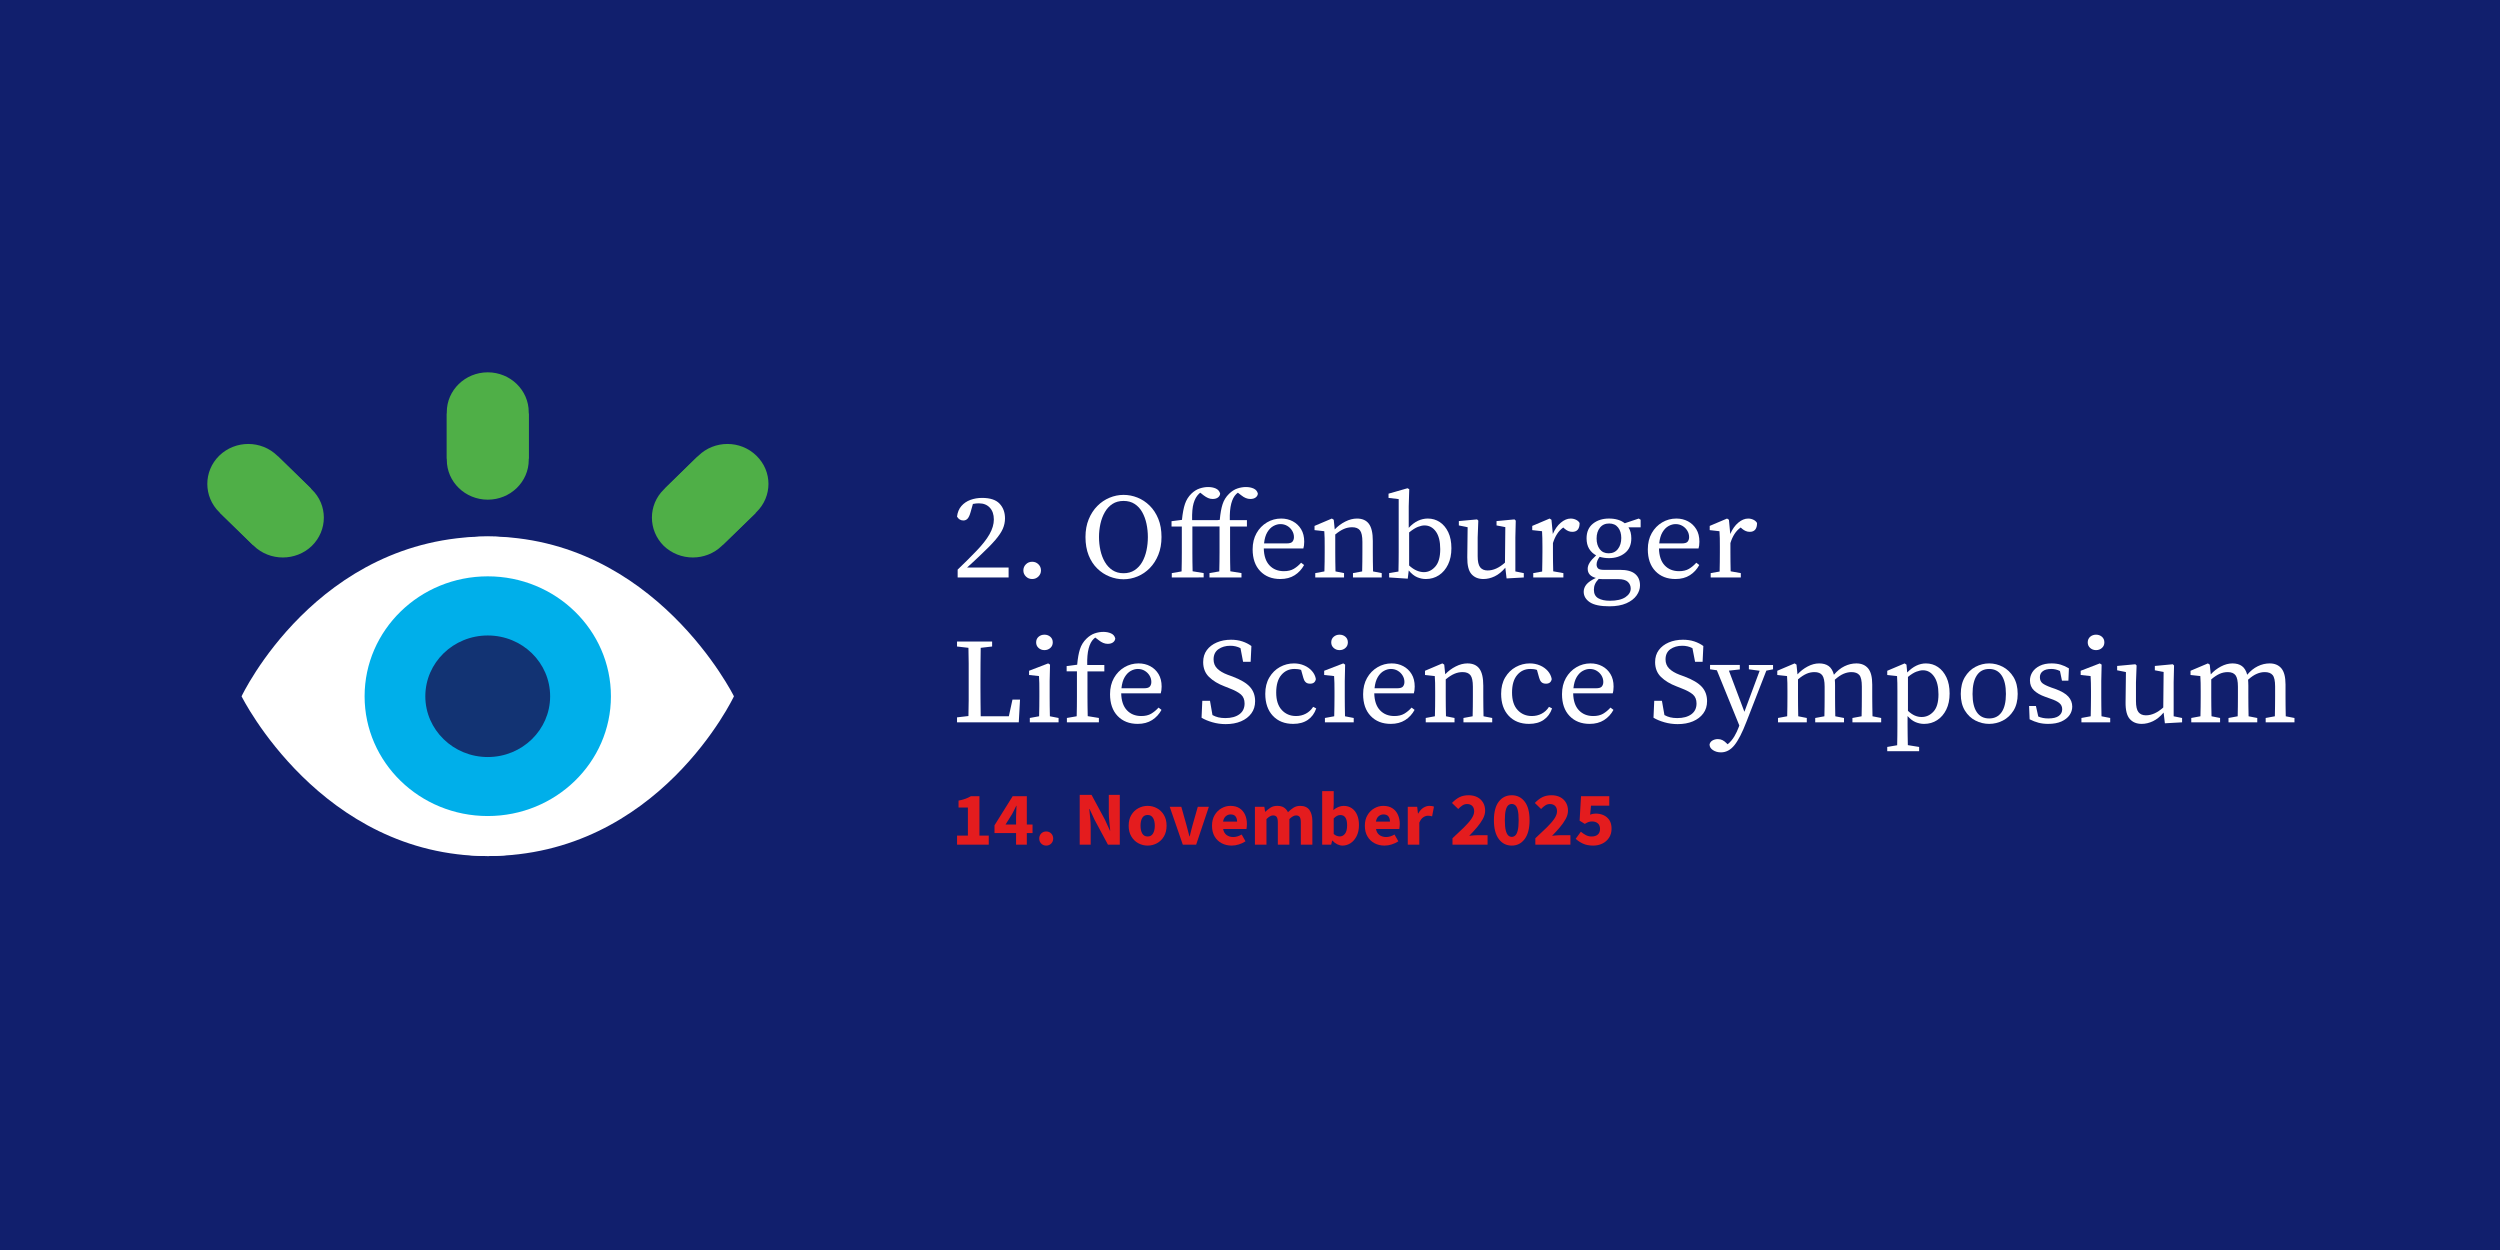<?xml version="1.0" encoding="UTF-8"?>
<svg xmlns="http://www.w3.org/2000/svg" xmlns:xlink="http://www.w3.org/1999/xlink" version="1.1" id="Ebene_1" x="0px" y="0px" width="630px" height="315px" viewBox="565 83.5 630 315" xml:space="preserve">
<rect x="565" y="83.5" fill="#111F6D" width="632.127" height="317.496"></rect>
<g>
	<g>
		<g>
			<g>
				<defs>
					<rect id="SVGID_1_" x="581.941" y="33.691" width="254.965" height="265.54"></rect>
				</defs>
				<clipPath id="SVGID_2_">
					<use xlink:href="#SVGID_1_" overflow="visible"></use>
				</clipPath>
				<path clip-path="url(#SVGID_2_)" fill="#FFFFFF" d="M687.917,218.701c-43.069,0-62.042,40.268-62.042,40.268      s19.942,40.262,62.042,40.262c11.02,0,21.386-4.21,29.201-11.798c16.114-15.729,16.114-41.272,0-56.929      C709.302,222.844,698.937,218.701,687.917,218.701"></path>
			</g>
			<g>
				<defs>
					<rect id="SVGID_3_" x="581.941" y="33.691" width="254.965" height="265.54"></rect>
				</defs>
				<clipPath id="SVGID_4_">
					<use xlink:href="#SVGID_3_" overflow="visible"></use>
				</clipPath>
				<path clip-path="url(#SVGID_4_)" fill="#FFFFFF" d="M687.917,299.225c43.075,0,62.036-40.257,62.036-40.257      s-19.931-40.272-62.036-40.272c-11.032,0-21.384,4.148-29.221,11.808c-16.091,15.66-16.091,41.2,0,56.929      C666.532,295.02,676.885,299.225,687.917,299.225"></path>
			</g>
			<g>
				<defs>
					<rect id="SVGID_5_" x="581.941" y="33.691" width="254.965" height="265.54"></rect>
				</defs>
				<clipPath id="SVGID_6_">
					<use xlink:href="#SVGID_5_" overflow="visible"></use>
				</clipPath>
				<path clip-path="url(#SVGID_6_)" fill="#00AFEA" d="M718.953,258.969c0,16.661-13.921,30.172-31.037,30.172      c-17.134,0-31.036-13.512-31.036-30.172c0-16.685,13.901-30.232,31.036-30.232C705.032,228.736,718.953,242.286,718.953,258.969      "></path>
			</g>
		</g>
		<g>
			<g>
				<defs>
					<rect id="SVGID_7_" x="617.243" y="177.33" width="141.42" height="121.9"></rect>
				</defs>
				<clipPath id="SVGID_8_">
					<use xlink:href="#SVGID_7_" overflow="visible"></use>
				</clipPath>
				<path clip-path="url(#SVGID_8_)" fill="#123373" d="M703.633,258.969c0,8.424-7.011,15.305-15.719,15.305      c-8.669,0-15.733-6.881-15.733-15.305c0-8.485,7.064-15.328,15.733-15.328C696.622,243.64,703.633,250.483,703.633,258.969"></path>
			</g>
			<g>
				<defs>
					<rect id="SVGID_9_" x="617.243" y="177.33" width="141.42" height="121.9"></rect>
				</defs>
				<clipPath id="SVGID_10_">
					<use xlink:href="#SVGID_9_" overflow="visible"></use>
				</clipPath>
				<path clip-path="url(#SVGID_10_)" fill="#4FAF47" d="M698.24,199.093v-11.741c0-5.535-4.632-10.026-10.324-10.026      c-5.689,0-10.325,4.491-10.325,10.026v11.736"></path>
			</g>
			<g>
				<defs>
					<rect id="SVGID_11_" x="617.243" y="177.33" width="141.42" height="121.9"></rect>
				</defs>
				<clipPath id="SVGID_12_">
					<use xlink:href="#SVGID_11_" overflow="visible"></use>
				</clipPath>
				<path clip-path="url(#SVGID_12_)" fill="#4FAF47" d="M677.594,187.692v11.687c0,5.562,4.634,10.038,10.329,10.038      c5.688,0,10.323-4.476,10.323-10.038v-11.682"></path>
			</g>
			<g>
				<defs>
					<rect id="SVGID_13_" x="617.243" y="177.33" width="141.42" height="121.9"></rect>
				</defs>
				<clipPath id="SVGID_14_">
					<use xlink:href="#SVGID_13_" overflow="visible"></use>
				</clipPath>
				<path clip-path="url(#SVGID_14_)" fill="#4FAF47" d="M747.109,220.833l8.504-8.268c4.053-3.946,4.053-10.298,0-14.231      c-4.015-3.94-10.575-3.94-14.603,0l-8.476,8.284"></path>
			</g>
			<g>
				<defs>
					<rect id="SVGID_15_" x="617.243" y="177.33" width="141.42" height="121.9"></rect>
				</defs>
				<clipPath id="SVGID_16_">
					<use xlink:href="#SVGID_15_" overflow="visible"></use>
				</clipPath>
				<path clip-path="url(#SVGID_16_)" fill="#4FAF47" d="M740.783,198.558l-8.5,8.288c-4,3.895-4,10.275,0,14.229      c4.058,3.878,10.59,3.878,14.601,0l8.527-8.281"></path>
			</g>
			<g>
				<defs>
					<rect id="SVGID_17_" x="617.243" y="177.33" width="141.42" height="121.9"></rect>
				</defs>
				<clipPath id="SVGID_18_">
					<use xlink:href="#SVGID_17_" overflow="visible"></use>
				</clipPath>
				<path clip-path="url(#SVGID_18_)" fill="#4FAF47" d="M628.744,220.833l-8.499-8.268c-4.001-3.946-4.001-10.298,0-14.231      c4.056-3.94,10.577-3.94,14.634,0l8.495,8.284"></path>
			</g>
		</g>
		<g>
			<g>
				<defs>
					<rect id="SVGID_19_" x="581.941" y="33.691" width="254.965" height="265.54"></rect>
				</defs>
				<clipPath id="SVGID_20_">
					<use xlink:href="#SVGID_19_" overflow="visible"></use>
				</clipPath>
				<path clip-path="url(#SVGID_20_)" fill="#4FAF47" d="M635.076,198.558l8.501,8.288c4.043,3.895,4.043,10.275,0,14.229      c-4.028,3.878-10.578,3.878-14.605,0l-8.486-8.281"></path>
			</g>
		</g>
	</g>
	<g>
		<path fill="#FFFFFF" d="M806.328,229.018v-1.978c0.834-0.791,1.641-1.576,2.421-2.357c0.781-0.78,1.507-1.516,2.169-2.205    c1.566-1.603,2.708-3.053,3.439-4.351c0.731-1.298,1.092-2.535,1.092-3.711c0-1.258-0.336-2.251-1.013-2.981    c-0.677-0.73-1.591-1.095-2.733-1.095c-0.212,0-0.444,0.01-0.706,0.03c-0.258,0.021-0.535,0.061-0.826,0.121l-0.593,2.1    c-0.212,0.75-0.455,1.282-0.737,1.597c-0.281,0.314-0.642,0.472-1.077,0.472c-0.687,0-1.22-0.324-1.596-0.974    c0.128-1.074,0.489-1.962,1.096-2.661c0.604-0.7,1.364-1.218,2.279-1.552c0.918-0.335,1.897-0.502,2.94-0.502    c2.02,0,3.488,0.481,4.403,1.445c0.918,0.963,1.374,2.205,1.374,3.726c0,0.894-0.183,1.76-0.544,2.602    c-0.366,0.842-0.998,1.784-1.893,2.829s-2.145,2.317-3.75,3.817c-0.416,0.406-0.919,0.883-1.513,1.43    c-0.593,0.548-1.215,1.116-1.859,1.704h10.468v2.494H806.328z"></path>
		<path fill="#FFFFFF" d="M825.106,229.414c-0.623,0-1.152-0.213-1.577-0.639c-0.429-0.426-0.642-0.933-0.642-1.521    c0-0.608,0.213-1.125,0.642-1.551c0.425-0.427,0.954-0.64,1.577-0.64c0.627,0,1.151,0.213,1.581,0.64    c0.425,0.426,0.638,0.942,0.638,1.551c0,0.589-0.212,1.096-0.638,1.521C826.258,229.201,825.733,229.414,825.106,229.414z"></path>
		<path fill="#FFFFFF" d="M848.134,229.474c-1.206,0-2.383-0.228-3.529-0.685c-1.146-0.456-2.179-1.13-3.093-2.022    c-0.919-0.893-1.641-2.003-2.174-3.331c-0.529-1.328-0.796-2.864-0.796-4.608c0-1.663,0.272-3.153,0.814-4.473    c0.54-1.317,1.266-2.434,2.171-3.346c0.905-0.913,1.932-1.607,3.079-2.084c1.146-0.476,2.323-0.715,3.529-0.715    c1.21,0,2.381,0.228,3.519,0.685c1.134,0.456,2.155,1.131,3.059,2.022c0.909,0.894,1.631,1.998,2.174,3.316    c0.542,1.318,0.811,2.85,0.811,4.594c0,1.663-0.263,3.153-0.796,4.472c-0.53,1.318-1.25,2.438-2.154,3.361    c-0.909,0.923-1.933,1.623-3.079,2.099C850.521,229.236,849.345,229.474,848.134,229.474z M848.134,227.954    c1.087,0,2.017-0.259,2.797-0.776c0.781-0.517,1.418-1.206,1.908-2.068c0.489-0.861,0.849-1.835,1.078-2.92    c0.231-1.085,0.346-2.206,0.346-3.361c0-1.136-0.115-2.246-0.346-3.331c-0.229-1.085-0.589-2.063-1.078-2.936    c-0.49-0.872-1.127-1.562-1.908-2.069c-0.78-0.506-1.71-0.76-2.797-0.76c-1.082,0-2.013,0.254-2.796,0.76    c-0.781,0.508-1.419,1.197-1.918,2.069c-0.504,0.872-0.87,1.851-1.112,2.936c-0.237,1.085-0.36,2.195-0.36,3.331    c0,1.155,0.123,2.276,0.36,3.361c0.242,1.085,0.608,2.059,1.112,2.92c0.499,0.862,1.137,1.552,1.918,2.068    C846.122,227.695,847.052,227.954,848.134,227.954z"></path>
		<path fill="#FFFFFF" d="M860.29,229.018v-1.095l2.471-0.427c0.019-0.811,0.034-1.622,0.044-2.434    c0.01-0.811,0.015-1.622,0.015-2.434v-6.448h-2.594v-1.339l2.628-0.335c0.164-1.683,0.42-3.026,0.766-4.03    c0.342-1.004,0.88-1.86,1.607-2.571c0.647-0.628,1.339-1.064,2.08-1.308c0.737-0.243,1.453-0.365,2.14-0.365    c0.751,0,1.398,0.127,1.952,0.38c0.553,0.254,0.91,0.675,1.078,1.263c-0.022,0.385-0.197,0.71-0.53,0.973    c-0.335,0.264-0.792,0.396-1.378,0.396c-0.396,0-0.776-0.081-1.138-0.243c-0.365-0.162-0.736-0.385-1.111-0.669l-0.845-0.669    c-0.06,0.041-0.124,0.086-0.184,0.137c-0.063,0.051-0.128,0.106-0.187,0.167c-0.584,0.568-1.023,1.349-1.314,2.342    c-0.292,0.994-0.416,2.414-0.375,4.26h6.438l0.53-0.062c0.147-1.622,0.38-2.936,0.705-3.939c0.321-1.004,0.866-1.881,1.638-2.631    c0.669-0.648,1.365-1.095,2.095-1.338c0.73-0.243,1.449-0.365,2.154-0.365c0.731,0,1.375,0.127,1.938,0.38    c0.563,0.254,0.917,0.675,1.066,1.263c-0.021,0.385-0.198,0.71-0.533,0.973c-0.336,0.264-0.792,0.396-1.374,0.396    c-0.752,0-1.502-0.304-2.253-0.913l-0.873-0.669c-0.085,0.061-0.161,0.122-0.237,0.183c-0.071,0.061-0.137,0.122-0.202,0.182    c-0.539,0.528-0.953,1.323-1.233,2.389c-0.28,1.064-0.401,2.448-0.36,4.152h4.313v1.612h-4.248v6.448    c0,0.812,0.006,1.618,0.016,2.419s0.025,1.607,0.048,2.418l2.81,0.457v1.095h-8.062v-1.095l2.469-0.427    c0.022-0.811,0.037-1.622,0.047-2.434c0.012-0.811,0.019-1.622,0.019-2.434v-6.448h-6.845v6.448c0,0.812,0.005,1.618,0.015,2.419    s0.025,1.607,0.045,2.418l2.782,0.457v1.095H860.29z"></path>
		<path fill="#FFFFFF" d="M887.633,229.414c-2.105,0-3.796-0.664-5.061-1.992c-1.275-1.328-1.908-3.159-1.908-5.491    c0-1.562,0.331-2.92,0.984-4.076s1.531-2.059,2.628-2.708c1.089-0.648,2.279-0.973,3.574-0.973c1.087,0,2.065,0.233,2.936,0.699    c0.879,0.467,1.57,1.131,2.095,1.992c0.523,0.862,0.781,1.912,0.781,3.148c0,0.346-0.021,0.665-0.06,0.959    c-0.04,0.294-0.099,0.543-0.158,0.745h-9.972c0.048,1.866,0.522,3.285,1.442,4.259c0.918,0.974,2.124,1.46,3.627,1.46    c0.998,0,1.828-0.197,2.5-0.593c0.663-0.396,1.275-0.907,1.839-1.536l0.751,0.578c-0.584,1.074-1.374,1.932-2.372,2.57    C890.261,229.094,889.046,229.414,887.633,229.414z M887.662,215.573c-0.583,0-1.171,0.162-1.765,0.486    c-0.592,0.324-1.106,0.842-1.53,1.552c-0.426,0.71-0.707,1.652-0.826,2.829h5.684c0.751,0,1.249-0.152,1.486-0.457    c0.237-0.304,0.361-0.679,0.361-1.125c0-0.588-0.153-1.131-0.459-1.628c-0.297-0.496-0.702-0.897-1.216-1.201    C888.883,215.724,888.306,215.573,887.662,215.573z"></path>
		<path fill="#FFFFFF" d="M896.445,229.018v-1.095l2.306-0.427c0.028-0.771,0.045-1.602,0.055-2.494    c0.01-0.892,0.015-1.683,0.015-2.373v-1.46c0-0.831-0.005-1.521-0.015-2.068s-0.036-1.126-0.084-1.734l-2.462-0.273v-1.064    l4.37-1.855l0.474,0.304l0.247,2.434c0.771-0.811,1.651-1.47,2.658-1.978c0.999-0.507,1.977-0.76,2.936-0.76    c1.354,0,2.357,0.44,3.01,1.323c0.662,0.882,0.992,2.316,0.992,4.304v2.829c0,0.69,0.006,1.481,0.016,2.373    c0.01,0.893,0.024,1.724,0.045,2.494l2.184,0.427v1.095h-7.244v-1.095l2.313-0.427c0.02-0.75,0.034-1.576,0.045-2.479    c0.01-0.902,0.015-1.698,0.015-2.389v-2.585c0-1.399-0.203-2.362-0.608-2.891c-0.404-0.526-1.071-0.791-1.983-0.791    c-0.709,0-1.4,0.143-2.063,0.427c-0.672,0.284-1.394,0.75-2.185,1.398v4.441c0,0.67,0.005,1.456,0.015,2.358    s0.024,1.738,0.046,2.509l2.154,0.427v1.095H896.445z"></path>
		<path fill="#FFFFFF" d="M915.068,229.018v-1.095l2.343-0.396c0.02-0.771,0.034-1.607,0.044-2.51s0.016-1.698,0.016-2.389v-13.354    l-2.561-0.304v-1.065l4.783-1.369l0.436,0.243L920,211.1v5.415c0.751-0.811,1.527-1.404,2.328-1.779    c0.81-0.375,1.635-0.563,2.485-0.563c1.106,0,2.104,0.294,3.004,0.882c0.891,0.589,1.606,1.44,2.141,2.556    c0.533,1.115,0.795,2.464,0.795,4.046c0,1.562-0.278,2.925-0.841,4.091c-0.563,1.167-1.328,2.069-2.297,2.708    s-2.071,0.958-3.296,0.958c-0.731,0-1.463-0.152-2.194-0.456c-0.723-0.305-1.434-0.872-2.125-1.704l-0.247,2.069L915.068,229.018z     M923.973,215.907c-0.483,0-1.027,0.122-1.659,0.365c-0.624,0.243-1.364,0.71-2.214,1.399v8.335    c0.642,0.589,1.278,1.015,1.907,1.277c0.623,0.265,1.225,0.396,1.809,0.396c1.106,0,2.07-0.471,2.891-1.414    s1.231-2.398,1.231-4.365c0-1.947-0.362-3.433-1.104-4.457C926.094,216.42,925.139,215.907,923.973,215.907z"></path>
		<path fill="#FFFFFF" d="M938.818,229.414c-1.274,0-2.273-0.411-3.004-1.232c-0.731-0.821-1.079-2.235-1.059-4.243l0.09-7.575    l-2.215-0.456v-1.095l4.587-0.426l0.316,0.304l-0.158,4.259v4.716c0,1.318,0.207,2.246,0.623,2.783    c0.423,0.537,1.047,0.806,1.878,0.806c1.461,0,2.915-0.658,4.378-1.978l0.089-8.943l-2.214-0.426v-1.095l4.526-0.426l0.316,0.304    l-0.099,4.259v8.548l2.125,0.427v1.095l-4.339,0.243l-0.316-2.707c-0.83,0.994-1.725,1.719-2.673,2.175    C940.73,229.185,939.776,229.414,938.818,229.414z"></path>
		<path fill="#FFFFFF" d="M951.38,229.018v-1.095l2.244-0.396c0.02-0.771,0.035-1.607,0.045-2.51    c0.019-0.902,0.023-1.698,0.023-2.389v-1.46c0-0.831-0.005-1.521-0.023-2.068c-0.01-0.548-0.035-1.126-0.074-1.734l-2.471-0.273    v-1.064l4.378-1.855l0.465,0.304l0.346,3.59c0.523-1.217,1.191-2.17,2.021-2.859c0.82-0.689,1.646-1.034,2.477-1.034    c0.483,0,0.929,0.102,1.344,0.304c0.425,0.203,0.722,0.477,0.909,0.821c0,1.48-0.613,2.221-1.839,2.221    c-0.356,0-0.691-0.065-1.007-0.197c-0.308-0.132-0.613-0.319-0.9-0.563l-0.375-0.334c-0.632,0.446-1.147,0.993-1.563,1.643    c-0.419,0.649-0.761,1.409-1.036,2.281v2.281c0,0.67,0.005,1.45,0.015,2.343s0.033,1.724,0.054,2.494l2.56,0.457v1.095H951.38z"></path>
		<path fill="#FFFFFF" d="M970.436,224.151c-0.81,0-1.582-0.111-2.313-0.335c-0.515,0.649-0.78,1.299-0.78,1.947    c0,0.406,0.122,0.73,0.36,0.974c0.236,0.243,0.726,0.365,1.458,0.365h4.091c1.729,0,2.996,0.345,3.807,1.034    c0.819,0.689,1.224,1.652,1.224,2.89c0,0.872-0.291,1.714-0.863,2.524c-0.574,0.812-1.43,1.471-2.575,1.978    c-1.146,0.507-2.57,0.761-4.279,0.761c-2.273,0-3.914-0.345-4.941-1.034c-1.019-0.689-1.532-1.572-1.532-2.646    c0-0.649,0.23-1.253,0.676-1.811s1.241-1.11,2.389-1.657c-1.374-0.365-2.057-1.136-2.057-2.313c0-0.486,0.153-0.993,0.479-1.521    c0.325-0.527,0.874-1.146,1.645-1.856c-0.75-0.405-1.339-0.963-1.773-1.673c-0.424-0.709-0.637-1.582-0.637-2.616    c0-1.602,0.538-2.834,1.606-3.696c1.076-0.861,2.425-1.292,4.047-1.292c1.649,0,2.974,0.396,3.973,1.186l3.528-1.186l0.474,0.304    v1.917h-3.063c0.475,0.75,0.712,1.673,0.712,2.768c0,1.603-0.53,2.835-1.606,3.696    C973.415,223.72,972.065,224.151,970.436,224.151z M966.66,232.121c0,0.994,0.364,1.704,1.087,2.13    c0.732,0.426,1.71,0.639,2.936,0.639c1.71,0,3.015-0.3,3.913-0.897c0.891-0.599,1.345-1.323,1.345-2.175    c0-0.669-0.246-1.232-0.722-1.688c-0.483-0.456-1.284-0.685-2.407-0.685h-3.65c-0.211,0-0.43-0.005-0.647-0.015    c-0.218-0.011-0.431-0.026-0.638-0.046c-0.436,0.445-0.751,0.887-0.938,1.323C966.749,231.142,966.66,231.614,966.66,232.121z     M970.376,222.934c0.998,0,1.78-0.365,2.343-1.096c0.563-0.729,0.841-1.652,0.841-2.768c0-1.075-0.263-1.952-0.796-2.632    c-0.532-0.679-1.28-1.019-2.261-1.019c-0.986,0-1.756,0.35-2.312,1.049c-0.563,0.7-0.849,1.608-0.849,2.723    c0,1.116,0.271,2.019,0.795,2.708C968.671,222.59,969.418,222.934,970.376,222.934z"></path>
		<path fill="#FFFFFF" d="M987.217,229.414c-2.105,0-3.795-0.664-5.061-1.992c-1.274-1.328-1.907-3.159-1.907-5.491    c0-1.562,0.331-2.92,0.983-4.076c0.653-1.156,1.532-2.059,2.629-2.708c1.089-0.648,2.279-0.973,3.573-0.973    c1.087,0,2.065,0.233,2.936,0.699c0.88,0.467,1.571,1.131,2.095,1.992c0.524,0.862,0.782,1.912,0.782,3.148    c0,0.346-0.021,0.665-0.061,0.959s-0.098,0.543-0.157,0.745h-9.972c0.047,1.866,0.522,3.285,1.442,4.259    c0.918,0.974,2.124,1.46,3.626,1.46c0.999,0,1.828-0.197,2.5-0.593c0.663-0.396,1.276-0.907,1.839-1.536l0.752,0.578    c-0.584,1.074-1.374,1.932-2.373,2.57C989.846,229.094,988.631,229.414,987.217,229.414z M987.247,215.573    c-0.583,0-1.172,0.162-1.765,0.486s-1.106,0.842-1.531,1.552c-0.426,0.71-0.707,1.652-0.825,2.829h5.683    c0.752,0,1.25-0.152,1.487-0.457c0.237-0.304,0.36-0.679,0.36-1.125c0-0.588-0.152-1.131-0.459-1.628    c-0.297-0.496-0.702-0.897-1.216-1.201C988.468,215.724,987.894,215.573,987.247,215.573z"></path>
		<path fill="#FFFFFF" d="M996.092,229.018v-1.095l2.253-0.396c0.02-0.771,0.035-1.607,0.045-2.51s0.015-1.698,0.015-2.389v-1.46    c0-0.831-0.005-1.521-0.015-2.068s-0.035-1.126-0.083-1.734l-2.462-0.273v-1.064l4.369-1.855l0.474,0.304l0.337,3.59    c0.523-1.217,1.2-2.17,2.021-2.859s1.646-1.034,2.485-1.034c0.475,0,0.92,0.102,1.344,0.304c0.416,0.203,0.713,0.477,0.9,0.821    c0,1.48-0.613,2.221-1.839,2.221c-0.355,0-0.691-0.065-0.998-0.197c-0.316-0.132-0.622-0.319-0.909-0.563l-0.375-0.334    c-0.624,0.446-1.147,0.993-1.563,1.643c-0.416,0.649-0.761,1.409-1.027,2.281v2.281c0,0.67,0.005,1.45,0.015,2.343    s0.024,1.724,0.045,2.494l2.56,0.457v1.095H996.092z"></path>
		<path fill="#FFFFFF" d="M806.17,246.419v-1.248h8.845v1.248l-2.876,0.334c-0.02,1.298-0.035,2.602-0.045,3.909    c-0.015,1.308-0.019,2.621-0.019,3.939v2.099c0,1.075,0.004,2.236,0.019,3.483c0.01,1.247,0.025,2.521,0.045,3.817h7.092    l0.909-4.197h1.907l-0.315,5.719H806.17v-1.247l2.876-0.335c0.041-1.318,0.063-2.626,0.063-3.924s0-2.596,0-3.894v-1.521    c0-1.318,0-2.636,0-3.955c0-1.317-0.022-2.616-0.063-3.894L806.17,246.419z"></path>
		<path fill="#FFFFFF" d="M824.513,265.522v-1.095l2.343-0.427c0.024-0.771,0.039-1.606,0.049-2.509    c0.01-0.902,0.015-1.688,0.015-2.358v-1.43c0-0.831-0.005-1.525-0.015-2.083c-0.01-0.558-0.04-1.142-0.079-1.75l-2.5-0.273v-1.064    l4.813-1.855l0.469,0.304l-0.094,4.138v4.015c0,0.67,0.005,1.456,0.015,2.358c0.01,0.902,0.024,1.738,0.044,2.509l2.189,0.427    v1.095H824.513z M828.2,247.331c-0.583,0-1.078-0.183-1.483-0.548c-0.405-0.364-0.608-0.831-0.608-1.399    c0-0.588,0.203-1.06,0.608-1.414s0.899-0.532,1.483-0.532c0.583,0,1.077,0.178,1.486,0.532c0.407,0.354,0.609,0.826,0.609,1.414    c0,0.568-0.202,1.035-0.609,1.399C829.277,247.148,828.783,247.331,828.2,247.331z"></path>
		<path fill="#FFFFFF" d="M833.857,265.522v-1.095l2.467-0.427c0.019-0.811,0.039-1.622,0.049-2.434    c0.01-0.811,0.015-1.622,0.015-2.434v-6.448h-2.594v-1.339l2.654-0.335c0.147-1.622,0.379-2.936,0.706-3.939    c0.321-1.004,0.87-1.881,1.641-2.631c0.667-0.649,1.364-1.096,2.091-1.339c0.731-0.243,1.448-0.365,2.16-0.365    c0.726,0,1.374,0.127,1.937,0.381c0.563,0.254,0.915,0.674,1.063,1.262c-0.02,0.386-0.198,0.711-0.534,0.974    c-0.332,0.264-0.791,0.396-1.374,0.396c-0.751,0-1.502-0.304-2.249-0.912l-0.875-0.67c-0.084,0.062-0.164,0.122-0.237,0.183    c-0.075,0.062-0.139,0.122-0.203,0.183c-0.539,0.527-0.954,1.323-1.235,2.389c-0.277,1.064-0.4,2.448-0.356,4.152h4.31v1.612    h-4.25v6.448c0,0.812,0.005,1.618,0.02,2.419c0.01,0.801,0.024,1.607,0.044,2.418l2.812,0.457v1.095H833.857z"></path>
		<path fill="#FFFFFF" d="M851.697,265.918c-2.104,0-3.791-0.664-5.061-1.992s-1.907-3.159-1.907-5.491    c0-1.562,0.33-2.92,0.983-4.076c0.657-1.156,1.532-2.059,2.627-2.708c1.094-0.648,2.285-0.973,3.575-0.973    c1.086,0,2.065,0.233,2.94,0.699c0.875,0.467,1.571,1.131,2.095,1.992c0.519,0.862,0.781,1.912,0.781,3.148    c0,0.346-0.024,0.665-0.064,0.959c-0.04,0.294-0.094,0.543-0.158,0.745h-9.967c0.044,1.866,0.523,3.285,1.438,4.259    c0.919,0.974,2.125,1.46,3.627,1.46c0.999,0,1.833-0.197,2.498-0.593s1.282-0.907,1.845-1.536l0.747,0.578    c-0.583,1.074-1.373,1.932-2.372,2.57C854.321,265.598,853.116,265.918,851.697,265.918z M851.731,252.077    c-0.587,0-1.175,0.162-1.768,0.486c-0.593,0.324-1.103,0.842-1.531,1.552c-0.426,0.71-0.703,1.652-0.827,2.829h5.688    c0.747,0,1.245-0.152,1.482-0.457c0.241-0.304,0.361-0.679,0.361-1.125c0-0.588-0.153-1.131-0.455-1.628    c-0.301-0.496-0.707-0.897-1.22-1.201C852.952,252.228,852.374,252.077,851.731,252.077z"></path>
		<path fill="#FFFFFF" d="M873.885,265.978c-1.166,0-2.292-0.157-3.375-0.472c-1.082-0.313-1.991-0.694-2.717-1.141l0.187-4.259    h1.938l0.623,3.59c0.479,0.264,0.974,0.456,1.482,0.578c0.514,0.121,1.102,0.183,1.768,0.183c1.479,0,2.655-0.319,3.533-0.959    c0.872-0.639,1.308-1.546,1.308-2.722c0-0.974-0.304-1.729-0.918-2.267c-0.618-0.537-1.592-1.06-2.921-1.566l-1.223-0.487    c-1.602-0.608-2.9-1.394-3.889-2.357c-0.989-0.963-1.483-2.216-1.483-3.757c0-1.176,0.307-2.18,0.919-3.012    c0.617-0.831,1.454-1.476,2.516-1.932s2.262-0.685,3.596-0.685c1.039,0,1.987,0.143,2.845,0.426    c0.853,0.284,1.613,0.67,2.277,1.156l-0.188,3.985h-1.905l-0.655-3.438c-0.771-0.406-1.623-0.608-2.561-0.608    c-1.188,0-2.188,0.289-3,0.866c-0.813,0.578-1.22,1.436-1.22,2.571c0,0.933,0.308,1.703,0.924,2.312    c0.612,0.608,1.481,1.126,2.607,1.552l1.252,0.456c2.039,0.771,3.499,1.638,4.37,2.601c0.878,0.964,1.313,2.165,1.313,3.605    c0,1.196-0.313,2.226-0.953,3.087c-0.634,0.862-1.506,1.526-2.606,1.993C876.623,265.745,875.341,265.978,873.885,265.978z"></path>
		<path fill="#FFFFFF" d="M890.885,265.918c-2.145,0-3.855-0.68-5.129-2.038c-1.267-1.358-1.908-3.204-1.908-5.537    c0-1.602,0.341-2.976,1.022-4.121c0.673-1.146,1.566-2.023,2.664-2.632c1.106-0.608,2.283-0.912,3.538-0.912    c0.938,0,1.799,0.172,2.59,0.517c0.791,0.346,1.452,0.816,1.967,1.415c0.523,0.598,0.849,1.272,0.969,2.022    c-0.14,0.771-0.623,1.156-1.434,1.156c-0.524,0-0.914-0.137-1.171-0.411c-0.268-0.273-0.44-0.623-0.549-1.049l-0.563-2.008    c-0.288-0.102-0.579-0.168-0.856-0.198c-0.285-0.03-0.558-0.045-0.834-0.045c-1.333,0-2.427,0.507-3.296,1.521    c-0.861,1.015-1.291,2.494-1.291,4.441c0,1.906,0.465,3.366,1.403,4.381c0.939,1.014,2.136,1.521,3.593,1.521    c0.895,0,1.716-0.197,2.467-0.593s1.364-0.969,1.848-1.719l0.78,0.396c-0.435,1.258-1.146,2.221-2.124,2.89    C893.593,265.583,892.357,265.918,890.885,265.918z"></path>
		<path fill="#FFFFFF" d="M898.88,265.522v-1.095l2.343-0.427c0.02-0.771,0.034-1.606,0.05-2.509    c0.013-0.902,0.019-1.688,0.019-2.358v-1.43c0-0.831-0.006-1.525-0.019-2.083c-0.016-0.558-0.04-1.142-0.08-1.75l-2.5-0.273    v-1.064l4.813-1.855l0.466,0.304l-0.09,4.138v4.015c0,0.67,0.005,1.456,0.016,2.358c0.01,0.902,0.024,1.738,0.044,2.509    l2.194,0.427v1.095H898.88z M902.566,247.331c-0.584,0-1.073-0.183-1.478-0.548c-0.414-0.364-0.617-0.831-0.617-1.399    c0-0.588,0.203-1.06,0.617-1.414c0.404-0.354,0.894-0.532,1.478-0.532s1.082,0.178,1.487,0.532s0.608,0.826,0.608,1.414    c0,0.568-0.203,1.035-0.608,1.399C903.648,247.148,903.15,247.331,902.566,247.331z"></path>
		<path fill="#FFFFFF" d="M915.474,265.918c-2.105,0-3.795-0.664-5.061-1.992c-1.274-1.328-1.907-3.159-1.907-5.491    c0-1.562,0.331-2.92,0.983-4.076c0.653-1.156,1.532-2.059,2.629-2.708c1.088-0.648,2.279-0.973,3.573-0.973    c1.087,0,2.065,0.233,2.936,0.699c0.88,0.467,1.571,1.131,2.095,1.992c0.524,0.862,0.782,1.912,0.782,3.148    c0,0.346-0.021,0.665-0.061,0.959s-0.098,0.543-0.157,0.745h-9.973c0.048,1.866,0.522,3.285,1.442,4.259    c0.918,0.974,2.125,1.46,3.627,1.46c0.999,0,1.828-0.197,2.5-0.593c0.663-0.396,1.276-0.907,1.839-1.536l0.752,0.578    c-0.584,1.074-1.374,1.932-2.373,2.57S916.888,265.918,915.474,265.918z M915.503,252.077c-0.582,0-1.171,0.162-1.764,0.486    s-1.106,0.842-1.531,1.552c-0.426,0.71-0.707,1.652-0.826,2.829h5.684c0.752,0,1.25-0.152,1.487-0.457    c0.237-0.304,0.36-0.679,0.36-1.125c0-0.588-0.152-1.131-0.459-1.628c-0.297-0.496-0.702-0.897-1.216-1.201    C916.725,252.228,916.146,252.077,915.503,252.077z"></path>
		<path fill="#FFFFFF" d="M924.287,265.522v-1.095l2.306-0.427c0.028-0.771,0.044-1.602,0.054-2.494    c0.01-0.892,0.015-1.683,0.015-2.373v-1.46c0-0.831-0.005-1.521-0.015-2.068s-0.037-1.126-0.083-1.734l-2.462-0.273v-1.064    l4.369-1.855l0.474,0.304l0.247,2.434c0.771-0.811,1.651-1.47,2.659-1.978c0.998-0.507,1.976-0.76,2.936-0.76    c1.354,0,2.357,0.44,3.01,1.323c0.662,0.882,0.988,2.316,0.988,4.304v2.829c0,0.69,0.008,1.481,0.019,2.373    c0.01,0.893,0.024,1.724,0.045,2.494l2.185,0.427v1.095h-7.245v-1.095l2.313-0.427c0.02-0.75,0.034-1.576,0.046-2.479    c0.01-0.902,0.015-1.698,0.015-2.389v-2.585c0-1.399-0.203-2.362-0.608-2.891c-0.405-0.526-1.072-0.791-1.983-0.791    c-0.71,0-1.401,0.143-2.064,0.427c-0.672,0.284-1.394,0.75-2.184,1.398v4.441c0,0.67,0.005,1.456,0.015,2.358    s0.024,1.738,0.045,2.509l2.154,0.427v1.095H924.287z"></path>
		<path fill="#FFFFFF" d="M950.313,265.918c-2.145,0-3.854-0.68-5.12-2.038c-1.275-1.358-1.907-3.204-1.907-5.537    c0-1.602,0.338-2.976,1.013-4.121c0.682-1.146,1.566-2.023,2.674-2.632c1.106-0.608,2.283-0.912,3.528-0.912    c0.938,0,1.799,0.172,2.599,0.517c0.791,0.346,1.444,0.816,1.967,1.415c0.515,0.598,0.841,1.272,0.969,2.022    c-0.147,0.771-0.631,1.156-1.442,1.156c-0.515,0-0.905-0.137-1.171-0.411c-0.258-0.273-0.44-0.623-0.548-1.049l-0.563-2.008    c-0.287-0.102-0.578-0.168-0.856-0.198c-0.276-0.03-0.558-0.045-0.824-0.045c-1.335,0-2.437,0.507-3.297,1.521    c-0.869,1.015-1.299,2.494-1.299,4.441c0,1.906,0.465,3.366,1.403,4.381c0.938,1.014,2.135,1.521,3.597,1.521    c0.89,0,1.72-0.197,2.471-0.593c0.749-0.396,1.364-0.969,1.839-1.719l0.781,0.396c-0.435,1.258-1.146,2.221-2.125,2.89    S951.795,265.918,950.313,265.918z"></path>
		<path fill="#FFFFFF" d="M965.592,265.918c-2.105,0-3.787-0.664-5.061-1.992c-1.275-1.328-1.907-3.159-1.907-5.491    c0-1.562,0.331-2.92,0.983-4.076c0.662-1.156,1.532-2.059,2.628-2.708c1.089-0.648,2.288-0.973,3.574-0.973    c1.087,0,2.065,0.233,2.936,0.699c0.88,0.467,1.58,1.131,2.095,1.992c0.523,0.862,0.781,1.912,0.781,3.148    c0,0.346-0.021,0.665-0.06,0.959c-0.04,0.294-0.089,0.543-0.158,0.745h-9.963c0.039,1.866,0.514,3.285,1.434,4.259    c0.918,0.974,2.124,1.46,3.627,1.46c0.998,0,1.828-0.197,2.5-0.593c0.663-0.396,1.275-0.907,1.839-1.536l0.751,0.578    c-0.583,1.074-1.374,1.932-2.372,2.57C968.22,265.598,967.005,265.918,965.592,265.918z M965.621,252.077    c-0.582,0-1.171,0.162-1.765,0.486c-0.592,0.324-1.105,0.842-1.53,1.552c-0.426,0.71-0.698,1.652-0.826,2.829h5.684    c0.751,0,1.249-0.152,1.486-0.457c0.238-0.304,0.361-0.679,0.361-1.125c0-0.588-0.153-1.131-0.45-1.628    c-0.306-0.496-0.711-0.897-1.225-1.201C966.852,252.228,966.273,252.077,965.621,252.077z"></path>
		<path fill="#FFFFFF" d="M987.779,265.978c-1.167,0-2.294-0.157-3.38-0.472c-1.079-0.313-1.987-0.694-2.719-1.141l0.188-4.259    h1.937l0.632,3.59c0.475,0.264,0.973,0.456,1.479,0.578c0.514,0.121,1.102,0.183,1.764,0.183c1.482,0,2.659-0.319,3.538-0.959    c0.871-0.639,1.306-1.546,1.306-2.722c0-0.974-0.303-1.729-0.915-2.267c-0.617-0.537-1.596-1.06-2.921-1.566l-1.225-0.487    c-1.603-0.608-2.901-1.394-3.889-2.357c-0.989-0.963-1.487-2.216-1.487-3.757c0-1.176,0.31-2.18,0.924-3.012    c0.612-0.831,1.456-1.476,2.515-1.932c1.067-0.456,2.264-0.685,3.598-0.685c1.038,0,1.986,0.143,2.846,0.426    c0.851,0.284,1.611,0.67,2.274,1.156l-0.188,3.985h-1.897l-0.662-3.438c-0.771-0.406-1.621-0.608-2.56-0.608    c-1.187,0-2.186,0.289-3.004,0.866c-0.812,0.578-1.217,1.436-1.217,2.571c0,0.933,0.312,1.703,0.925,2.312    c0.611,0.608,1.48,1.126,2.604,1.552l1.254,0.456c2.036,0.771,3.5,1.638,4.369,2.601c0.879,0.964,1.314,2.165,1.314,3.605    c0,1.196-0.312,2.226-0.953,3.087c-0.634,0.862-1.508,1.526-2.604,1.993C990.517,265.745,989.231,265.978,987.779,265.978z"></path>
		<path fill="#FFFFFF" d="M1005.717,252.168v-1.095h6.089v1.095l-1.69,0.335l-5.03,12.929c-1.038,2.696-2.042,4.648-3.01,5.855    c-0.969,1.206-2.101,1.81-3.396,1.81c-0.771,0-1.438-0.188-2.011-0.563c-0.574-0.375-0.864-0.856-0.864-1.444    c0.107-0.447,0.36-0.781,0.766-1.004c0.405-0.224,0.854-0.335,1.329-0.335c0.416,0,0.8,0.086,1.156,0.259    c0.356,0.172,0.741,0.472,1.156,0.897l0.158,0.151c0.663-0.547,1.226-1.212,1.689-1.992c0.455-0.781,0.831-1.577,1.127-2.388    l0.12-0.365l-5.654-13.902l-1.72-0.243v-1.095h7.501v1.125l-2.748,0.305l3.904,10.373l3.845-10.343L1005.717,252.168z"></path>
		<path fill="#FFFFFF" d="M1013.06,265.522v-1.095l2.313-0.427c0.02-0.771,0.035-1.602,0.045-2.494    c0.01-0.892,0.016-1.683,0.016-2.373v-1.46c0-0.831-0.006-1.521-0.016-2.068s-0.035-1.126-0.083-1.734l-2.462-0.273v-1.064    l4.369-1.855l0.474,0.304l0.248,2.464c0.73-0.811,1.58-1.476,2.561-1.992c0.978-0.518,1.946-0.775,2.904-0.775    c0.979,0,1.774,0.223,2.396,0.669c0.613,0.446,1.053,1.177,1.323,2.19c0.797-0.953,1.677-1.668,2.655-2.145    s1.978-0.715,3.004-0.715c1.267,0,2.249,0.415,2.951,1.247c0.701,0.832,1.043,2.19,1.043,4.076v3.133    c0,0.69,0.005,1.481,0.023,2.373c0.011,0.893,0.025,1.724,0.045,2.494l2.186,0.427v1.095h-7.246v-1.095l2.313-0.427    c0.019-0.75,0.034-1.576,0.044-2.479s0.015-1.698,0.015-2.389v-2.646c0-1.419-0.208-2.377-0.622-2.874    c-0.425-0.497-1.087-0.746-2.006-0.746c-0.643,0-1.303,0.143-1.982,0.427c-0.673,0.284-1.408,0.78-2.198,1.49    c0.02,0.224,0.034,0.462,0.044,0.715c0.01,0.254,0.015,0.522,0.015,0.806v2.829c0,0.69,0.005,1.481,0.016,2.373    c0.01,0.893,0.024,1.724,0.044,2.494l2.194,0.427v1.095h-7.255v-1.095l2.313-0.427c0.02-0.75,0.035-1.576,0.045-2.479    s0.015-1.698,0.015-2.389v-2.585c0-1.379-0.197-2.338-0.592-2.875c-0.396-0.537-1.049-0.807-1.968-0.807    c-0.711,0-1.384,0.143-2.027,0.427c-0.65,0.284-1.354,0.75-2.124,1.398v4.441c0,0.67,0.005,1.456,0.015,2.358    s0.024,1.738,0.045,2.509l2.155,0.427v1.095H1013.06z"></path>
		<path fill="#FFFFFF" d="M1040.585,272.793v-1.064l2.501-0.426c0.02-0.832,0.034-1.658,0.044-2.479s0.016-1.638,0.016-2.449v-8.7    c0-0.831-0.006-1.521-0.016-2.068s-0.034-1.126-0.074-1.734l-2.471-0.273v-1.064l4.378-1.855l0.465,0.304l0.188,1.978    c1.482-1.521,3.053-2.281,4.715-2.281c1.127,0,2.135,0.304,3.034,0.912c0.898,0.608,1.606,1.476,2.14,2.601    c0.533,1.126,0.796,2.479,0.796,4.062c0,1.562-0.277,2.916-0.841,4.062c-0.563,1.146-1.329,2.033-2.298,2.661    c-0.969,0.629-2.07,0.943-3.296,0.943c-0.711,0-1.408-0.143-2.109-0.426c-0.702-0.284-1.381-0.801-2.051-1.552v2.403    c0,0.811,0.013,1.628,0.023,2.449c0.01,0.821,0.024,1.647,0.045,2.479l2.846,0.457v1.064H1040.585z M1049.586,252.411    c-0.481,0-1.034,0.117-1.657,0.35c-0.622,0.233-1.335,0.675-2.125,1.323v8.549c0.583,0.547,1.156,0.942,1.721,1.187    c0.563,0.243,1.135,0.364,1.719,0.364c1.166,0,2.164-0.456,2.995-1.368c0.84-0.913,1.255-2.353,1.255-4.32    c0-1.946-0.366-3.447-1.097-4.502C1051.665,252.938,1050.726,252.411,1049.586,252.411z"></path>
		<path fill="#FFFFFF" d="M1066.271,265.918c-1.205,0-2.356-0.279-3.453-0.837c-1.098-0.558-1.981-1.399-2.673-2.524    c-0.683-1.126-1.029-2.52-1.029-4.183c0-1.684,0.347-3.098,1.029-4.244c0.691-1.146,1.575-2.008,2.673-2.586    c1.097-0.577,2.248-0.866,3.453-0.866c1.207,0,2.358,0.289,3.454,0.866c1.089,0.578,1.987,1.44,2.688,2.586    c0.692,1.146,1.044,2.561,1.044,4.244c0,1.663-0.352,3.057-1.044,4.183c-0.701,1.125-1.6,1.967-2.688,2.524    C1068.63,265.638,1067.479,265.918,1066.271,265.918z M1066.271,264.549c1.354,0,2.393-0.521,3.124-1.566    c0.731-1.044,1.097-2.58,1.097-4.608c0-2.049-0.365-3.61-1.097-4.686c-0.731-1.074-1.77-1.611-3.124-1.611    c-1.354,0-2.396,0.537-3.107,1.611c-0.721,1.075-1.082,2.637-1.082,4.686c0,2.028,0.361,3.564,1.082,4.608    C1063.876,264.027,1064.918,264.549,1066.271,264.549z"></path>
		<path fill="#FFFFFF" d="M1081.116,265.918c-0.879,0-1.68-0.097-2.41-0.289c-0.732-0.192-1.479-0.481-2.244-0.867l-0.129-3.346    h1.721l0.592,2.646c0.731,0.324,1.572,0.486,2.53,0.486c1.188,0,2.07-0.213,2.645-0.639c0.57-0.426,0.855-0.983,0.855-1.673    c0-0.649-0.238-1.172-0.722-1.566c-0.476-0.396-1.206-0.756-2.185-1.08l-1.435-0.518c-1.146-0.405-2.064-0.933-2.756-1.582    c-0.683-0.648-1.028-1.49-1.028-2.524c0-0.75,0.207-1.45,0.623-2.1c0.415-0.648,1.037-1.176,1.848-1.581    c0.811-0.406,1.799-0.608,2.966-0.608c0.858,0,1.634,0.106,2.327,0.319c0.701,0.213,1.379,0.522,2.051,0.928l-0.129,3.103h-1.621    l-0.504-2.434c-0.711-0.345-1.423-0.517-2.154-0.517c-0.958,0-1.686,0.188-2.17,0.563c-0.493,0.375-0.735,0.877-0.735,1.506    c0,0.669,0.212,1.176,0.638,1.521c0.425,0.346,1.171,0.71,2.238,1.096l0.969,0.334c1.562,0.568,2.672,1.217,3.325,1.947    c0.652,0.73,0.984,1.572,0.984,2.524c0,0.771-0.229,1.486-0.684,2.146c-0.463,0.659-1.136,1.191-2.035,1.597    S1082.471,265.918,1081.116,265.918z"></path>
		<path fill="#FFFFFF" d="M1089.518,265.522v-1.095l2.343-0.427c0.02-0.771,0.034-1.606,0.044-2.509    c0.013-0.902,0.024-1.688,0.024-2.358v-1.43c0-0.831-0.012-1.525-0.024-2.083c-0.01-0.558-0.034-1.142-0.074-1.75l-2.5-0.273    v-1.064l4.813-1.855l0.466,0.304l-0.09,4.138v4.015c0,0.67,0.005,1.456,0.016,2.358c0.01,0.902,0.024,1.738,0.044,2.509    l2.191,0.427v1.095H1089.518z M1093.204,247.331c-0.584,0-1.075-0.183-1.487-0.548c-0.404-0.364-0.607-0.831-0.607-1.399    c0-0.588,0.203-1.06,0.607-1.414c0.412-0.354,0.903-0.532,1.487-0.532c0.583,0,1.082,0.178,1.487,0.532s0.608,0.826,0.608,1.414    c0,0.568-0.203,1.035-0.608,1.399C1094.286,247.148,1093.787,247.331,1093.204,247.331z"></path>
		<path fill="#FFFFFF" d="M1104.708,265.918c-1.274,0-2.273-0.411-3.004-1.232c-0.731-0.821-1.088-2.235-1.059-4.243l0.09-7.575    l-2.215-0.456v-1.095l4.587-0.426l0.315,0.304l-0.157,4.259v4.716c0,1.318,0.207,2.246,0.623,2.783    c0.423,0.537,1.047,0.806,1.878,0.806c1.461,0,2.914-0.658,4.378-1.978l0.089-8.943l-2.214-0.426v-1.095l4.526-0.426l0.316,0.304    l-0.099,4.259v8.548l2.124,0.427v1.095l-4.338,0.243l-0.316-2.707c-0.83,0.994-1.725,1.719-2.674,2.175    C1106.614,265.689,1105.664,265.918,1104.708,265.918z"></path>
		<path fill="#FFFFFF" d="M1117.201,265.522v-1.095l2.313-0.427c0.02-0.771,0.035-1.602,0.045-2.494    c0.011-0.892,0.017-1.683,0.017-2.373v-1.46c0-0.831-0.006-1.521-0.017-2.068c-0.01-0.548-0.035-1.126-0.075-1.734l-2.47-0.273    v-1.064l4.378-1.855l0.465,0.304l0.256,2.464c0.722-0.811,1.581-1.476,2.561-1.992c0.978-0.518,1.947-0.775,2.905-0.775    c0.979,0,1.774,0.223,2.387,0.669c0.613,0.446,1.063,1.177,1.33,2.19c0.791-0.953,1.679-1.668,2.658-2.145    c0.979-0.477,1.977-0.715,2.995-0.715c1.274,0,2.258,0.415,2.96,1.247c0.692,0.832,1.042,2.19,1.042,4.076v3.133    c0,0.69,0.005,1.481,0.016,2.373c0.01,0.893,0.024,1.724,0.044,2.494l2.194,0.427v1.095h-7.255v-1.095l2.313-0.427    c0.02-0.75,0.035-1.576,0.045-2.479s0.018-1.698,0.018-2.389v-2.646c0-1.419-0.211-2.377-0.626-2.874    c-0.416-0.497-1.078-0.746-1.997-0.746c-0.643,0-1.309,0.143-1.981,0.427c-0.682,0.284-1.418,0.78-2.208,1.49    c0.02,0.224,0.034,0.462,0.045,0.715c0.017,0.254,0.022,0.522,0.022,0.806v2.829c0,0.69,0.005,1.481,0.016,2.373    c0.01,0.893,0.024,1.724,0.045,2.494l2.185,0.427v1.095h-7.246v-1.095l2.313-0.427c0.02-0.75,0.035-1.576,0.045-2.479    s0.015-1.698,0.015-2.389v-2.585c0-1.379-0.198-2.338-0.593-2.875c-0.396-0.537-1.056-0.807-1.967-0.807    c-0.711,0-1.384,0.143-2.036,0.427c-0.643,0.284-1.354,0.75-2.125,1.398v4.441c0,0.67,0.006,1.456,0.016,2.358    s0.025,1.738,0.054,2.509l2.154,0.427v1.095H1117.201z"></path>
	</g>
	<g>
		<path fill="#E41C1E" d="M806.178,296.358v-2.291h2.732v-7.064h-2.356v-1.752c0.685-0.128,1.265-0.282,1.74-0.462    c0.476-0.18,0.938-0.397,1.387-0.654h2.135v9.933h2.352v2.291H806.178z"></path>
		<path fill="#E41C1E" d="M821.049,296.358v-2.926h-5.437v-1.944l4.585-7.354h3.56v7.142h1.444v2.156h-1.444v2.926H821.049z     M818.401,291.276h2.648v-1.982c0-0.397,0.016-0.856,0.051-1.377c0.031-0.52,0.054-0.972,0.066-1.356h-0.076    c-0.16,0.333-0.326,0.674-0.498,1.02c-0.168,0.347-0.347,0.693-0.532,1.04L818.401,291.276z"></path>
		<path fill="#E41C1E" d="M828.644,296.59c-0.5,0-0.921-0.171-1.255-0.511c-0.338-0.34-0.503-0.76-0.503-1.261    c0-0.513,0.165-0.939,0.503-1.28c0.334-0.34,0.755-0.51,1.255-0.51s0.917,0.17,1.256,0.51c0.334,0.341,0.503,0.768,0.503,1.28    c0,0.501-0.169,0.921-0.503,1.261C829.561,296.419,829.144,296.59,828.644,296.59z"></path>
		<path fill="#E41C1E" d="M837.085,296.358v-12.551h2.986l3.362,6.236l1.265,2.772h0.08c-0.055-0.667-0.128-1.411-0.221-2.233    c-0.093-0.82-0.137-1.604-0.137-2.348v-4.428h2.77v12.551h-2.986l-3.363-6.256l-1.265-2.734h-0.08    c0.067,0.693,0.144,1.438,0.226,2.233c0.085,0.796,0.131,1.566,0.131,2.311v4.446H837.085z"></path>
		<path fill="#E41C1E" d="M854.208,296.59c-0.828,0-1.609-0.196-2.342-0.588c-0.734-0.391-1.323-0.962-1.769-1.713    c-0.45-0.751-0.673-1.652-0.673-2.705c0-1.064,0.223-1.97,0.673-2.714c0.445-0.744,1.035-1.312,1.769-1.703    c0.733-0.392,1.514-0.588,2.342-0.588c0.833,0,1.61,0.196,2.333,0.588c0.728,0.392,1.314,0.959,1.763,1.703    c0.446,0.744,0.673,1.649,0.673,2.714c0,1.053-0.228,1.954-0.673,2.705c-0.449,0.751-1.036,1.322-1.763,1.713    C855.818,296.393,855.041,296.59,854.208,296.59z M854.208,294.299c0.593,0,1.042-0.247,1.345-0.741    c0.302-0.494,0.456-1.151,0.456-1.974c0-0.834-0.154-1.494-0.456-1.982c-0.303-0.487-0.752-0.731-1.345-0.731    c-0.605,0-1.058,0.244-1.354,0.731c-0.296,0.488-0.442,1.148-0.442,1.982c0,0.822,0.146,1.479,0.442,1.974    C853.15,294.052,853.604,294.299,854.208,294.299z"></path>
		<path fill="#E41C1E" d="M863.068,296.358l-3.301-9.548h2.925l1.265,4.504c0.13,0.476,0.261,0.96,0.386,1.454    c0.124,0.494,0.255,0.991,0.386,1.491h0.08c0.118-0.5,0.239-0.997,0.367-1.491c0.124-0.494,0.251-0.979,0.385-1.454l1.284-4.504    h2.789l-3.202,9.548H863.068z"></path>
		<path fill="#E41C1E" d="M875.388,296.59c-0.936,0-1.782-0.199-2.531-0.598c-0.753-0.397-1.346-0.969-1.78-1.713    c-0.436-0.744-0.652-1.643-0.652-2.695c0-1.039,0.22-1.931,0.662-2.676c0.44-0.744,1.018-1.318,1.73-1.723    c0.712-0.404,1.457-0.606,2.234-0.606c0.936,0,1.712,0.202,2.323,0.606c0.612,0.404,1.071,0.95,1.383,1.637    c0.313,0.687,0.463,1.466,0.463,2.339c0,0.244-0.013,0.484-0.039,0.722c-0.025,0.237-0.05,0.414-0.076,0.529h-5.874    c0.131,0.693,0.429,1.203,0.891,1.53c0.46,0.327,1.015,0.491,1.661,0.491c0.698,0,1.404-0.212,2.117-0.636l0.969,1.714    c-0.502,0.334-1.063,0.597-1.682,0.789C876.566,296.493,875.968,296.59,875.388,296.59z M873.211,290.545h3.541    c0-0.526-0.129-0.959-0.386-1.3c-0.259-0.34-0.679-0.51-1.258-0.51c-0.446,0-0.848,0.151-1.205,0.452    C873.547,289.489,873.317,289.941,873.211,290.545z"></path>
		<path fill="#E41C1E" d="M881.241,296.358v-9.548h2.37l0.197,1.231h0.085c0.407-0.397,0.84-0.74,1.298-1.029    c0.467-0.289,1.022-0.434,1.664-0.434c0.703,0,1.258,0.139,1.693,0.414c0.427,0.276,0.769,0.671,1.016,1.184    c0.434-0.436,0.9-0.812,1.383-1.126c0.492-0.314,1.06-0.472,1.703-0.472c1.05,0,1.825,0.344,2.323,1.03    c0.489,0.687,0.742,1.627,0.742,2.82v5.929h-2.906v-5.563c0-0.692-0.1-1.167-0.291-1.424s-0.492-0.386-0.918-0.386    c-0.486,0-1.048,0.309-1.678,0.924v6.449h-2.907v-5.563c0-0.692-0.1-1.167-0.291-1.424s-0.492-0.386-0.913-0.386    c-0.491,0-1.047,0.309-1.664,0.924v6.449H881.241z"></path>
		<path fill="#E41C1E" d="M903.324,296.59c-0.433,0-0.867-0.106-1.315-0.318c-0.439-0.212-0.851-0.522-1.233-0.934h-0.076    l-0.243,1.021h-2.267v-13.494h2.906v3.311l-0.085,1.463c0.383-0.333,0.797-0.593,1.251-0.779c0.445-0.186,0.892-0.279,1.346-0.279    c0.79,0,1.47,0.199,2.05,0.597c0.58,0.398,1.025,0.96,1.336,1.685c0.313,0.726,0.467,1.575,0.467,2.551    c0,1.091-0.203,2.024-0.598,2.801c-0.396,0.776-0.9,1.367-1.533,1.771C904.704,296.387,904.039,296.59,903.324,296.59z     M902.656,294.279c0.497,0,0.923-0.225,1.28-0.674s0.535-1.161,0.535-2.137c0-1.72-0.566-2.579-1.701-2.579    c-0.581,0-1.142,0.288-1.675,0.866v3.907c0.261,0.231,0.521,0.392,0.79,0.481C902.146,294.234,902.399,294.279,902.656,294.279z"></path>
		<path fill="#E41C1E" d="M913.906,296.59c-0.938,0-1.776-0.199-2.53-0.598c-0.752-0.397-1.344-0.969-1.776-1.713    c-0.442-0.744-0.658-1.643-0.658-2.695c0-1.039,0.219-1.931,0.667-2.676c0.439-0.744,1.016-1.318,1.73-1.723    c0.706-0.404,1.452-0.606,2.229-0.606c0.938,0,1.712,0.202,2.323,0.606c0.612,0.404,1.078,0.95,1.383,1.637    c0.313,0.687,0.47,1.466,0.47,2.339c0,0.244-0.013,0.484-0.046,0.722c-0.025,0.237-0.051,0.414-0.075,0.529h-5.87    c0.126,0.693,0.427,1.203,0.885,1.53c0.467,0.327,1.021,0.491,1.664,0.491c0.693,0,1.401-0.212,2.116-0.636l0.97,1.714    c-0.506,0.334-1.066,0.597-1.685,0.789C915.086,296.493,914.487,296.59,913.906,296.59z M911.734,290.545h3.536    c0-0.526-0.131-0.959-0.385-1.3c-0.254-0.34-0.681-0.51-1.261-0.51c-0.445,0-0.846,0.151-1.204,0.452    C912.063,289.489,911.834,289.941,911.734,290.545z"></path>
		<path fill="#E41C1E" d="M919.758,296.358v-9.548h2.37l0.197,1.675h0.085c0.356-0.642,0.783-1.12,1.279-1.435    c0.504-0.314,1.009-0.472,1.505-0.472c0.281,0,0.511,0.017,0.696,0.049c0.185,0.032,0.344,0.08,0.47,0.144l-0.47,2.445    c-0.173-0.052-0.343-0.09-0.508-0.115c-0.167-0.026-0.354-0.039-0.564-0.039c-0.371,0-0.756,0.132-1.157,0.395    c-0.402,0.264-0.729,0.716-0.997,1.357v5.544H919.758z"></path>
		<path fill="#E41C1E" d="M931.025,296.358v-1.617c1.072-0.988,2.019-1.883,2.841-2.686c0.821-0.802,1.47-1.54,1.928-2.214    c0.458-0.673,0.696-1.299,0.696-1.876c0-0.604-0.164-1.063-0.489-1.377s-0.755-0.472-1.298-0.472c-0.445,0-0.85,0.125-1.214,0.376    c-0.363,0.25-0.705,0.542-1.015,0.875l-1.581-1.521c0.617-0.642,1.248-1.126,1.891-1.453c0.652-0.327,1.423-0.491,2.314-0.491    c0.837,0,1.555,0.161,2.181,0.481c0.618,0.321,1.098,0.773,1.449,1.357c0.351,0.584,0.526,1.268,0.526,2.05    c0,0.681-0.194,1.377-0.582,2.089c-0.39,0.712-0.891,1.425-1.496,2.137s-1.248,1.415-1.938,2.107    c0.319-0.038,0.678-0.073,1.071-0.105c0.396-0.032,0.738-0.048,1.026-0.048h2.53v2.387H931.025z"></path>
		<path fill="#E41C1E" d="M945.961,296.59c-1.346,0-2.433-0.546-3.254-1.637s-1.241-2.676-1.241-4.755s0.42-3.647,1.241-4.706    c0.821-1.06,1.908-1.589,3.254-1.589c1.345,0,2.424,0.529,3.246,1.589c0.829,1.059,1.241,2.627,1.241,4.706    s-0.412,3.664-1.241,4.755C948.385,296.044,947.306,296.59,945.961,296.59z M945.961,294.394c0.323,0,0.624-0.118,0.885-0.355    c0.269-0.237,0.476-0.658,0.621-1.261c0.153-0.604,0.234-1.464,0.234-2.58s-0.081-1.97-0.234-2.561    c-0.146-0.59-0.353-0.994-0.621-1.212c-0.261-0.219-0.562-0.327-0.885-0.327c-0.319,0-0.613,0.108-0.874,0.327    c-0.262,0.218-0.472,0.622-0.631,1.212c-0.16,0.591-0.235,1.444-0.235,2.561s0.075,1.977,0.235,2.58    c0.159,0.603,0.369,1.023,0.631,1.261C945.348,294.276,945.642,294.394,945.961,294.394z"></path>
		<path fill="#E41C1E" d="M951.906,296.358v-1.617c1.072-0.988,2.019-1.883,2.841-2.686c0.821-0.802,1.47-1.54,1.928-2.214    c0.458-0.673,0.696-1.299,0.696-1.876c0-0.604-0.164-1.063-0.489-1.377s-0.755-0.472-1.298-0.472c-0.445,0-0.85,0.125-1.214,0.376    c-0.363,0.25-0.705,0.542-1.015,0.875l-1.581-1.521c0.617-0.642,1.248-1.126,1.891-1.453c0.652-0.327,1.423-0.491,2.314-0.491    c0.837,0,1.555,0.161,2.182,0.481c0.617,0.321,1.097,0.773,1.448,1.357c0.351,0.584,0.526,1.268,0.526,2.05    c0,0.681-0.194,1.377-0.582,2.089c-0.39,0.712-0.891,1.425-1.496,2.137s-1.248,1.415-1.938,2.107    c0.319-0.038,0.678-0.073,1.071-0.105c0.396-0.032,0.74-0.048,1.026-0.048h2.53v2.387H951.906z"></path>
		<path fill="#E41C1E" d="M966.504,296.59c-1.026,0-1.9-0.167-2.614-0.501c-0.707-0.334-1.312-0.737-1.815-1.213l1.306-1.79    c0.383,0.334,0.797,0.619,1.243,0.856c0.445,0.237,0.937,0.356,1.467,0.356c0.643,0,1.159-0.16,1.542-0.481    c0.383-0.32,0.573-0.796,0.573-1.425c0-0.615-0.184-1.084-0.554-1.405c-0.371-0.32-0.85-0.48-1.43-0.48    c-0.361,0-0.671,0.045-0.912,0.135c-0.251,0.09-0.56,0.25-0.94,0.48l-1.308-0.809l0.357-6.179h7.12v2.387h-4.608l-0.217,2.291    c0.432-0.192,0.896-0.289,1.401-0.289c0.727,0,1.386,0.135,1.984,0.404s1.088,0.684,1.458,1.242    c0.369,0.558,0.555,1.273,0.555,2.146c0,0.898-0.214,1.669-0.648,2.311c-0.427,0.642-0.991,1.129-1.685,1.463    C968.077,296.423,967.319,296.59,966.504,296.59z"></path>
	</g>
</g>
</svg>

